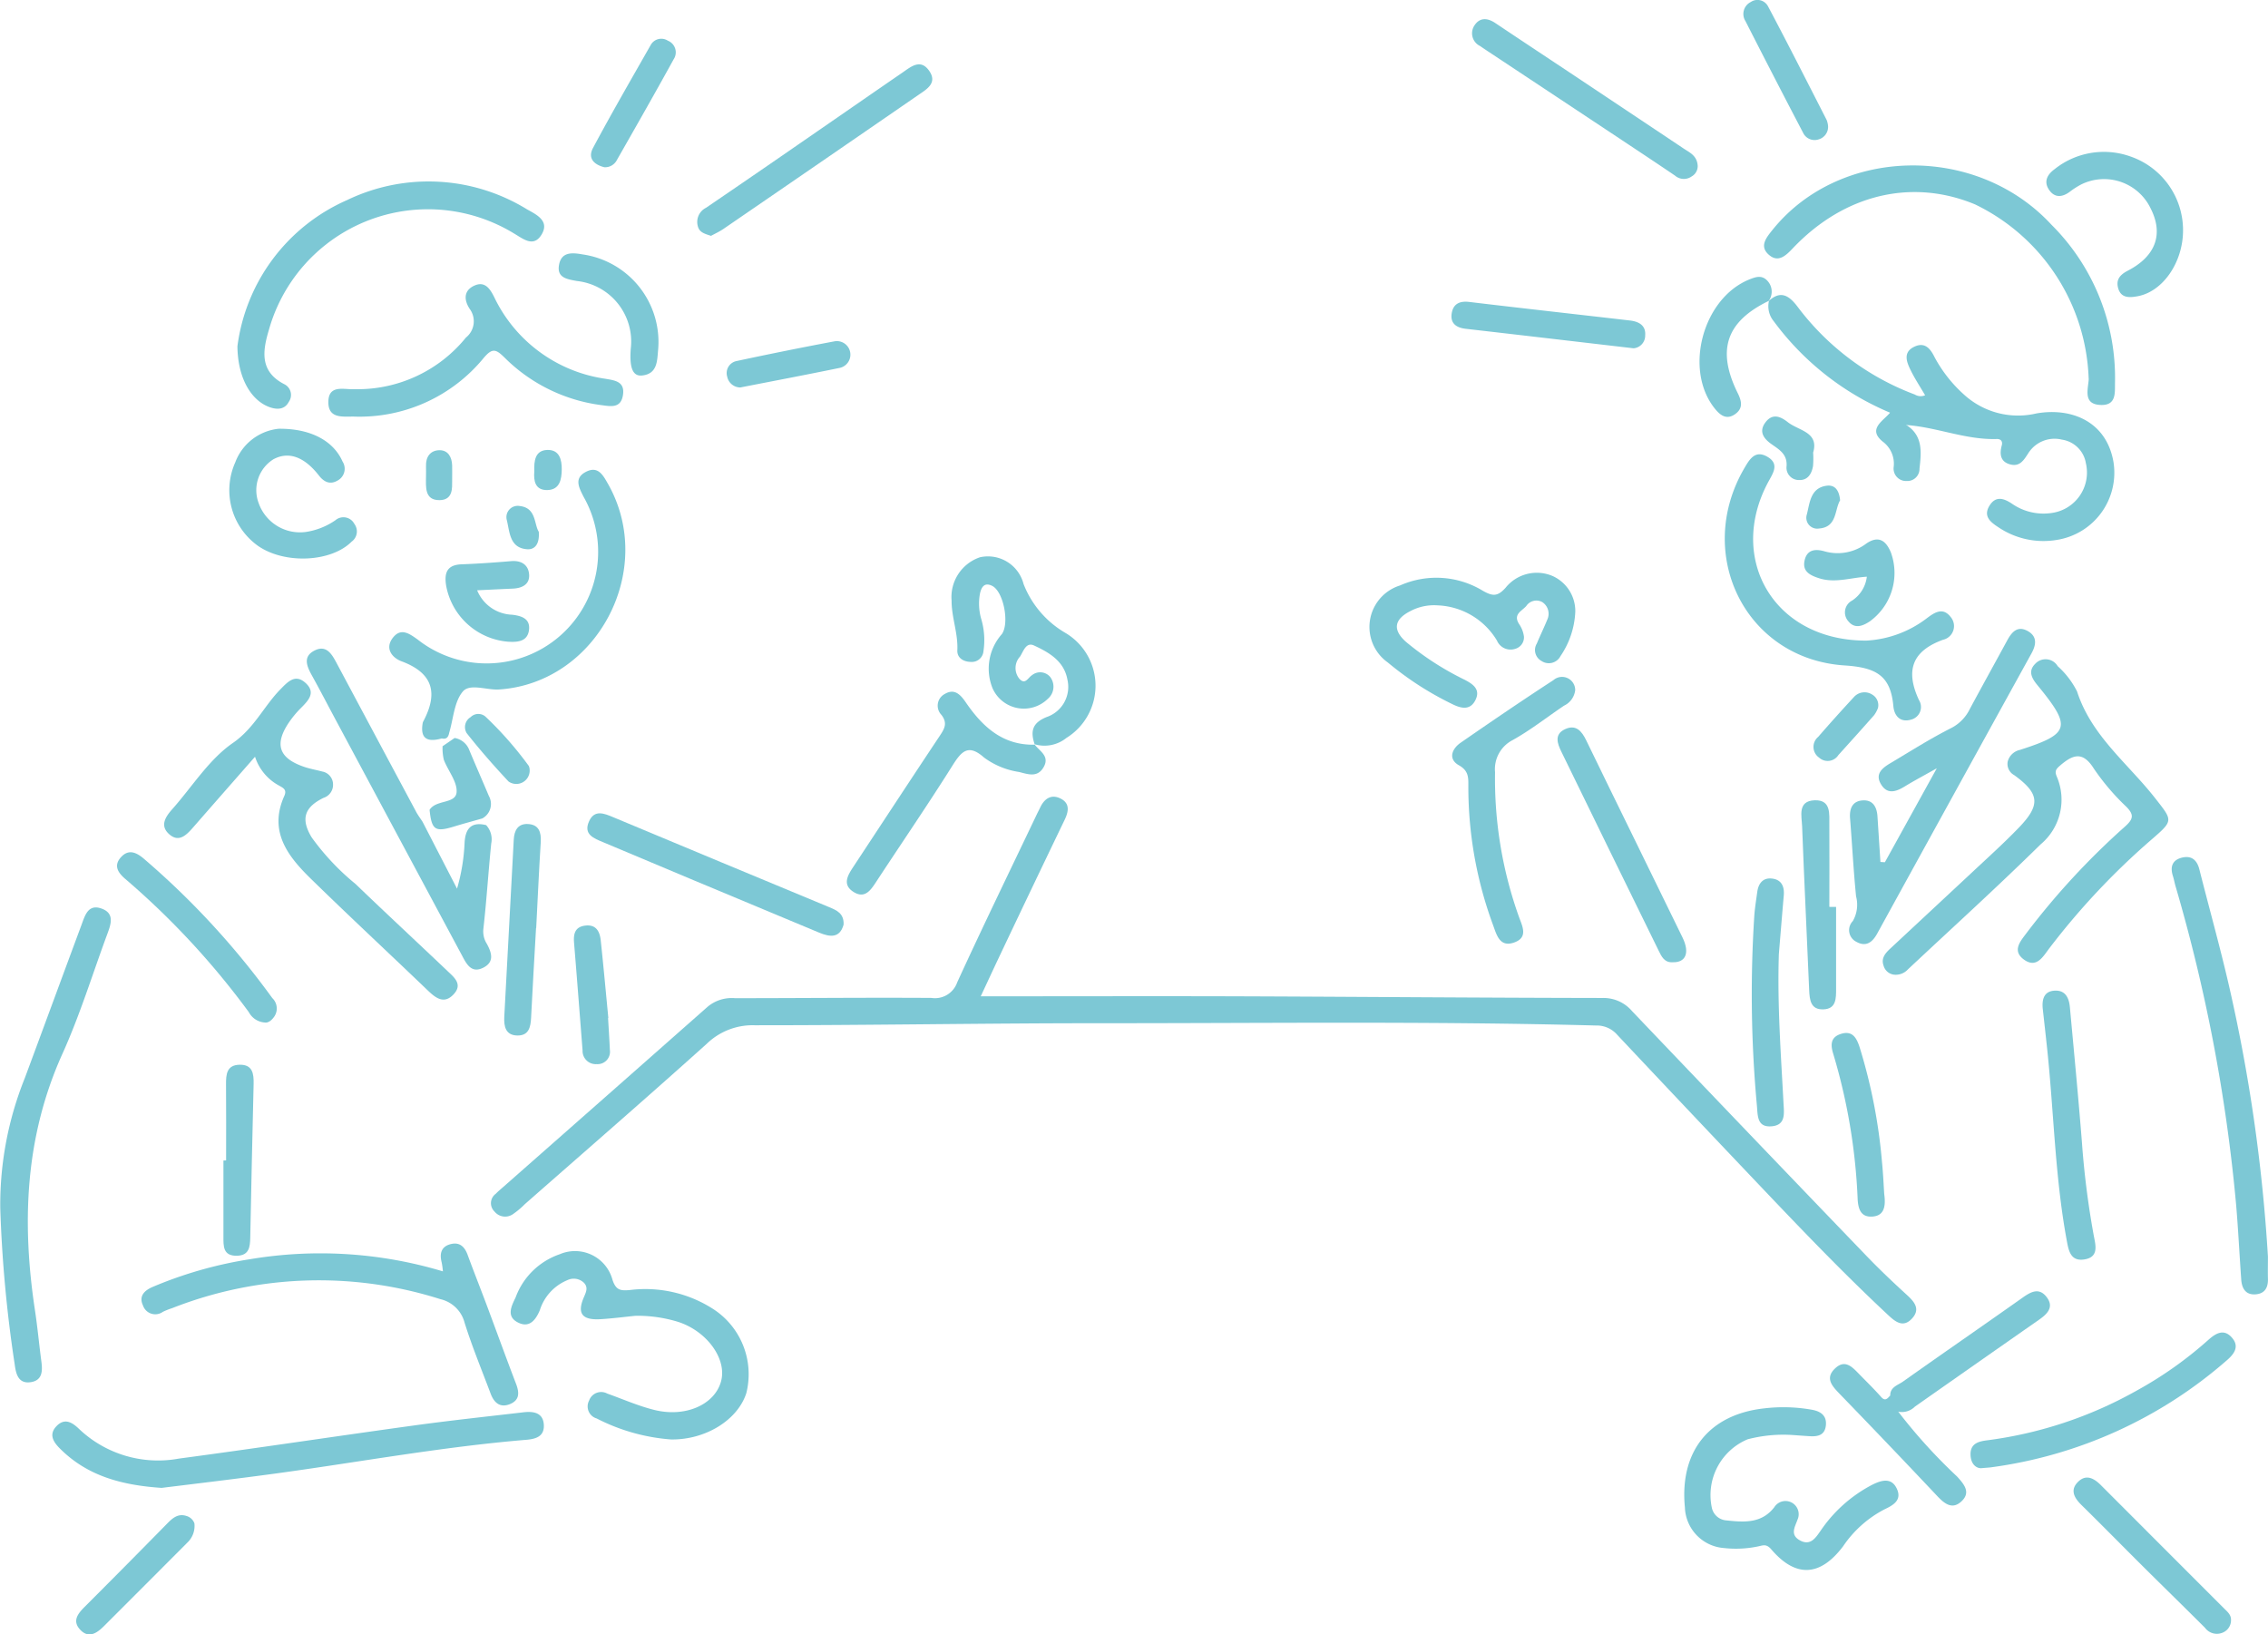 <svg xmlns="http://www.w3.org/2000/svg" width="153.4" height="110.537" viewBox="0 0 153.4 110.537"><g transform="translate(0 0)"><path d="M457.036,429.144c5.911,0,11.647-.017,17.384,0,8.224.03,16.449.1,24.673.113a2.532,2.532,0,0,1,1.993.884q7.9,8.287,15.839,16.538c.876.911,1.793,1.785,2.727,2.636.513.468.956.956.4,1.59-.64.728-1.2.212-1.716-.274-2.807-2.623-5.471-5.389-8.118-8.172q-5.089-5.349-10.146-10.728a1.822,1.822,0,0,0-1.41-.612c-11.25-.3-22.5-.151-33.754-.155-7.726,0-15.452.141-23.177.137a4.463,4.463,0,0,0-3.236,1.263c-4.063,3.651-8.19,7.232-12.295,10.838a5.514,5.514,0,0,1-.831.693.924.924,0,0,1-1.223-.2.781.781,0,0,1,.087-1.194c.156-.163.331-.307.5-.456q6.915-6.087,13.82-12.185a2.537,2.537,0,0,1,1.857-.59c4.429,0,8.858-.046,13.287-.018a1.591,1.591,0,0,0,1.747-1.05c1.744-3.806,3.577-7.57,5.378-11.35.077-.163.163-.321.239-.484.3-.634.793-.92,1.422-.575.592.325.495.862.229,1.414q-2.286,4.747-4.541,9.509C457.808,427.486,457.453,428.256,457.036,429.144Z" transform="translate(-390.703 -361.762)" fill="#7dc8d5"/><path d="M836.971,598.372a.9.9,0,0,1-.556.848.994.994,0,0,1-1.2-.32c-1.4-1.4-2.824-2.787-4.231-4.185-1.375-1.367-2.732-2.752-4.115-4.11-.513-.5-.815-1.045-.213-1.608.544-.509,1.073-.191,1.527.265q4.158,4.165,8.32,8.325C836.719,597.805,836.982,598.008,836.971,598.372Z" transform="translate(-686.073 -488.807)" fill="#7dc8d5"/><path d="M326.45,598.843a1.546,1.546,0,0,1-.465,1.3q-2.819,2.83-5.645,5.651c-.486.487-1.046.867-1.621.243s-.1-1.133.375-1.606q2.777-2.776,5.528-5.579c.369-.377.736-.682,1.294-.5A.812.812,0,0,1,326.45,598.843Z" transform="translate(-313.302 -495.825)" fill="#7dc8d5"/><g transform="translate(92.63 0)"><path d="M759.461,423.753c0,1.843,0,3.686,0,5.529,0,.653.019,1.369-.858,1.4-.859.033-.934-.629-.963-1.314-.151-3.684-.339-7.368-.476-11.053-.026-.7-.328-1.727.841-1.773,1.134-.044.992.933,1,1.681.014,1.842,0,3.685,0,5.528Z" transform="translate(-727.904 -362.418)" fill="#7dc8d5"/><path d="M747.2,341.173a7.383,7.383,0,0,0,4.077-1.5c.532-.4,1.094-.786,1.626-.1a.948.948,0,0,1-.511,1.542c-2.13.773-2.545,2.114-1.631,4.079a.879.879,0,0,1-.531,1.322c-.737.22-1.142-.258-1.2-.909-.185-2.064-1.155-2.616-3.3-2.755-6.692-.434-10.174-7.5-6.791-13.319.351-.6.726-1.275,1.559-.8.865.491.377,1.136.058,1.734C737.777,335.663,740.969,341.188,747.2,341.173Z" transform="translate(-713.599 -297.848)" fill="#7dc8d5"/><path d="M688.639,227.884a.8.8,0,0,1-.407.709.908.908,0,0,1-1.126-.053c-1.194-.811-2.4-1.608-3.6-2.406q-4.4-2.918-8.8-5.832c-.263-.174-.528-.347-.787-.528a.954.954,0,0,1-.374-1.4c.365-.552.893-.5,1.419-.144,1.649,1.106,3.307,2.2,4.96,3.3q3.888,2.588,7.772,5.183C688.1,226.984,688.6,227.189,688.639,227.884Z" transform="translate(-666.442 -216.662)" fill="#7dc8d5"/><path d="M680.463,292.927c-4.028-.469-7.7-.9-11.363-1.32-.629-.073-1.047-.366-.942-1.04.1-.635.521-.855,1.183-.776,3.621.434,7.246.835,10.869,1.255.588.068,1.087.32,1.035,1A.86.86,0,0,1,680.463,292.927Z" transform="translate(-662.6 -269.371)" fill="#7dc8d5"/><path d="M735.922,285.081c-2.9,1.4-3.565,3.331-2.112,6.259.283.571.349,1.042-.194,1.417-.579.4-1.008.063-1.375-.4-2.1-2.641-.789-7.464,2.363-8.722.4-.159.78-.291,1.134.024a1.075,1.075,0,0,1,.146,1.455Z" transform="translate(-708.9 -264.741)" fill="#7dc8d5"/><path d="M748.118,221.559a.88.88,0,0,1-.644.938.859.859,0,0,1-1.04-.444q-1.972-3.766-3.9-7.556a.9.9,0,0,1,.352-1.289.805.805,0,0,1,1.179.3c1.35,2.542,2.649,5.111,3.96,7.674A1.579,1.579,0,0,1,748.118,221.559Z" transform="translate(-717.106 -213.068)" fill="#7dc8d5"/><path d="M762.067,352.756c-1.13.071-2.164.452-3.244.1-.649-.211-1.118-.479-.968-1.189.154-.725.691-.819,1.362-.624a3.216,3.216,0,0,0,2.815-.53c.818-.558,1.324-.21,1.657.594a4.042,4.042,0,0,1-1.427,4.673c-.5.332-1.021.509-1.443-.007a.9.9,0,0,1,.246-1.4A2.242,2.242,0,0,0,762.067,352.756Z" transform="translate(-728.43 -313.753)" fill="#7dc8d5"/><g transform="translate(0 10.266)"><path d="M771.7,388.76l3.512-6.356c-.931.525-1.56.856-2.166,1.228s-1.2.561-1.622-.17c-.4-.693.118-1.084.644-1.4,1.356-.806,2.691-1.657,4.1-2.369a2.839,2.839,0,0,0,1.278-1.3c.832-1.548,1.686-3.085,2.525-4.63.307-.565.693-1.025,1.383-.644.655.362.591.919.263,1.514q-5.227,9.47-10.435,18.949c-.334.609-.771.921-1.417.555a.877.877,0,0,1-.232-1.4,2.225,2.225,0,0,0,.219-1.667c-.176-1.751-.265-3.51-.406-5.265-.056-.691.167-1.206.9-1.23.661-.022.913.473.953,1.082q.1,1.542.2,3.083Z" transform="translate(-736.843 -340.711)" fill="#7dc8d5"/><path d="M778.69,402.007a.835.835,0,0,1-.815-.6c-.193-.515.11-.856.452-1.175q2.725-2.537,5.448-5.075c1.087-1.019,2.2-2.018,3.232-3.087,1.5-1.55,1.415-2.317-.3-3.563a.863.863,0,0,1-.443-.913,1.088,1.088,0,0,1,.827-.794c3.4-1.094,3.519-1.539,1.174-4.392-.395-.48-.621-.95-.143-1.426a.952.952,0,0,1,1.525.155,5.816,5.816,0,0,1,1.308,1.706c.969,3.008,3.448,4.877,5.285,7.224,1.185,1.513,1.25,1.5-.212,2.766a48.992,48.992,0,0,0-6.945,7.381c-.421.553-.862,1.383-1.711.772s-.227-1.268.2-1.844a50.315,50.315,0,0,1,6.614-7.147c.558-.5.66-.789.1-1.353a15.7,15.7,0,0,1-2.191-2.573c-.753-1.2-1.419-.957-2.287-.21-.3.255-.373.391-.216.762a3.944,3.944,0,0,1-1.106,4.573c-2.927,2.879-5.971,5.639-8.967,8.447A1.114,1.114,0,0,1,778.69,402.007Z" transform="translate(-743.101 -346.349)" fill="#7dc8d5"/><path d="M748.746,288.505c.844-.792,1.425-.355,1.986.391a17.67,17.67,0,0,0,7.91,5.915.759.759,0,0,0,.7.051c-.328-.562-.685-1.1-.972-1.682s-.547-1.245.27-1.614c.7-.316,1.067.156,1.351.737a9.3,9.3,0,0,0,2,2.53,5.416,5.416,0,0,0,4.864,1.261c2.368-.422,4.771.525,5.234,3.321a4.6,4.6,0,0,1-3.823,5.227,5.449,5.449,0,0,1-4-.875c-.52-.339-.995-.731-.578-1.424s.965-.518,1.507-.162a3.741,3.741,0,0,0,2.7.643,2.758,2.758,0,0,0,2.322-3.361,1.925,1.925,0,0,0-1.623-1.6,2.1,2.1,0,0,0-2.25.884c-.315.483-.579.962-1.236.794-.68-.174-.74-.7-.581-1.287.077-.287-.074-.441-.34-.433-2.1.065-4.05-.8-6.115-.946-.58,0-.818-.446-1.1-.834a18.8,18.8,0,0,1-7.867-6.184,1.589,1.589,0,0,1-.322-1.385Z" transform="translate(-721.764 -278.396)" fill="#7dc8d5"/><path d="M769.581,269.552a13.592,13.592,0,0,0-7.687-11.789c-4.273-1.773-8.857-.682-12.316,2.963-.474.5-.98.987-1.6.469-.709-.591-.2-1.184.242-1.735,4.542-5.614,13.767-5.82,18.844-.321a14.6,14.6,0,0,1,4.3,10.625c-.023.687.137,1.611-.979,1.565s-.886-.9-.81-1.617C769.593,269.578,769.581,269.441,769.581,269.552Z" transform="translate(-720.941 -254.207)" fill="#7dc8d5"/><path d="M734.755,572.739a9.54,9.54,0,0,0-3.129.283,4.089,4.089,0,0,0-2.428,4.605,1.082,1.082,0,0,0,.919.873c1.206.128,2.424.255,3.307-.879a.893.893,0,0,1,1.575.834c-.185.516-.518,1.023.156,1.4.736.411,1.094-.215,1.411-.657a9.506,9.506,0,0,1,3.505-3.111c.6-.295,1.271-.5,1.636.26s-.18,1.111-.82,1.409a7.615,7.615,0,0,0-2.8,2.494c-1.548,2.06-3.207,2.154-4.862.218-.342-.4-.568-.266-.9-.2a7.307,7.307,0,0,1-2.29.11,2.856,2.856,0,0,1-2.654-2.749c-.369-3.779,1.639-6.294,5.38-6.7a10.966,10.966,0,0,1,3.239.1c.614.117,1,.431.91,1.1-.092.651-.587.717-1.12.682C735.34,572.783,734.89,572.748,734.755,572.739Z" transform="translate(-706.05 -485.947)" fill="#7dc8d5"/><path d="M857.812,458.023c0,.5-.013.993,0,1.489.019.576-.195.994-.8,1.053-.693.068-.964-.382-1.007-1-.118-1.665-.2-3.332-.34-5a112.863,112.863,0,0,0-4.111-21.629c-.061-.217-.1-.441-.168-.655-.2-.621-.05-1.091.619-1.25.647-.154,1.011.17,1.17.8.662,2.62,1.394,5.223,2,7.855A111.955,111.955,0,0,1,857.812,458.023Z" transform="translate(-797.046 -383.296)" fill="#7dc8d5"/><path d="M661.229,361.287a5.758,5.758,0,0,1-1,3.008.888.888,0,0,1-1.29.33.842.842,0,0,1-.313-1.175c.223-.539.483-1.063.7-1.6a.942.942,0,0,0-.323-1.2.817.817,0,0,0-1.088.259c-.292.339-.91.554-.494,1.211a1.932,1.932,0,0,1,.336.866.807.807,0,0,1-.591.82,1,1,0,0,1-1.236-.558,4.9,4.9,0,0,0-4.022-2.382,3.409,3.409,0,0,0-1.833.388c-1.1.558-1.217,1.267-.293,2.085a19.523,19.523,0,0,0,3.97,2.562c.578.3,1.066.654.733,1.348-.371.772-1.028.575-1.627.271a21.232,21.232,0,0,1-4.306-2.788,2.941,2.941,0,0,1,.822-5.212,6.051,6.051,0,0,1,5.6.359c.677.383,1,.393,1.537-.2a2.707,2.707,0,0,1,3.195-.792A2.6,2.6,0,0,1,661.229,361.287Z" transform="translate(-647.311 -330.191)" fill="#7dc8d5"/><path d="M676.645,386.136a1.328,1.328,0,0,1-.753,1.048c-1.158.779-2.262,1.653-3.476,2.329a2.21,2.21,0,0,0-1.192,2.174,27.683,27.683,0,0,0,1.624,9.8c.23.634.617,1.365-.309,1.707-.99.365-1.2-.485-1.445-1.158a26.947,26.947,0,0,1-1.676-9.384c0-.573.043-1.053-.638-1.435-.74-.415-.49-1.105.122-1.529,2.073-1.434,4.156-2.855,6.269-4.229A.889.889,0,0,1,676.645,386.136Z" transform="translate(-662.734 -349.726)" fill="#7dc8d5"/><path d="M800.867,561.03c-.277.027-.713-.2-.739-.892-.031-.809.591-.927,1.182-1a27.884,27.884,0,0,0,10.047-3.349,26.2,26.2,0,0,0,4.843-3.424c.51-.459,1.071-.8,1.625-.142.5.589.127,1.088-.349,1.5a30.331,30.331,0,0,1-15.979,7.252C801.407,560.987,801.317,560.991,800.867,561.03Z" transform="translate(-759.477 -472.002)" fill="#7dc8d5"/><path d="M818.45,466.111c-.049-.6.095-1.129.788-1.177.755-.052,1,.5,1.054,1.138.28,3.048.575,6.095.815,9.145a58.091,58.091,0,0,0,.8,6.289c.123.649.36,1.452-.644,1.606-.935.143-1.061-.608-1.188-1.3-.812-4.393-.87-8.863-1.359-13.29C818.631,467.719,818.539,466.915,818.45,466.111Z" transform="translate(-772.92 -408.2)" fill="#7dc8d5"/><path d="M702.925,413.9c-.575.043-.773-.395-.969-.795q-3.3-6.722-6.579-13.453c-.267-.547-.489-1.165.244-1.509s1.128.1,1.445.757c2.157,4.449,4.349,8.882,6.511,13.33C704.081,413.262,703.792,413.924,702.925,413.9Z" transform="translate(-682.406 -359.089)" fill="#7dc8d5"/><path d="M746.339,441.527c-.111,3.423.14,6.752.315,10.084.036.687.166,1.477-.8,1.561-.994.087-.939-.712-1-1.4a82.315,82.315,0,0,1-.176-12.835c.039-.539.126-1.074.2-1.61.075-.562.367-.966.963-.913.66.058.888.518.83,1.156C746.552,438.915,746.445,440.263,746.339,441.527Z" transform="translate(-718.653 -387.265)" fill="#7dc8d5"/><path d="M828.647,257.012c-.016,2.15-1.376,4.113-3.081,4.419-.55.1-1.131.138-1.315-.574-.146-.565.147-.89.66-1.156,1.888-.979,2.421-2.467,1.555-4.188a3.492,3.492,0,0,0-4.7-1.647,5.385,5.385,0,0,0-.792.508c-.523.382-1.033.4-1.4-.157s-.1-1.027.389-1.384a5.34,5.34,0,0,1,5.107-.862A5.273,5.273,0,0,1,828.647,257.012Z" transform="translate(-773.623 -251.661)" fill="#7dc8d5"/><path d="M779.37,548.439c-.007-.577.517-.7.858-.942,2.681-1.9,5.385-3.762,8.067-5.659.563-.4,1.125-.735,1.645-.072.532.679.066,1.146-.5,1.542q-4.206,2.935-8.4,5.88a1.254,1.254,0,0,1-1.116.345C779.41,549.331,779.047,549.057,779.37,548.439Z" transform="translate(-744.152 -464.322)" fill="#7dc8d5"/><path d="M768.463,562.015c-.038.475.4.713.547,1.094a36.3,36.3,0,0,0,3.974,4.38c.5.55.957,1.1.262,1.713-.606.534-1.121.117-1.6-.39q-3.291-3.49-6.628-6.937c-.5-.523-.981-1.048-.272-1.708.662-.616,1.141-.09,1.593.371.5.515,1.021,1.02,1.5,1.561C768.129,562.433,768.277,562.206,768.463,562.015Z" transform="translate(-733.245 -477.897)" fill="#7dc8d5"/><path d="M768.378,486.591c.136.959-.077,1.484-.815,1.528-.759.045-.941-.5-.981-1.161a39.8,39.8,0,0,0-1.643-9.818c-.214-.666-.182-1.175.548-1.387.753-.218,1.025.295,1.224.9a36.676,36.676,0,0,1,1.518,7.792C768.31,485.254,768.343,486.063,768.378,486.591Z" transform="translate(-733.566 -416.106)" fill="#7dc8d5"/><path d="M764.563,390.17a2.05,2.05,0,0,1-.262.482c-.8.908-1.606,1.8-2.418,2.7a.859.859,0,0,1-1.3.17.883.883,0,0,1-.059-1.408c.791-.914,1.6-1.809,2.423-2.7a.957.957,0,0,1,1.23-.155A.828.828,0,0,1,764.563,390.17Z" transform="translate(-730.174 -352.548)" fill="#7dc8d5"/></g><path d="M750.6,321.418a5.963,5.963,0,0,1-.008.907c-.089.524-.354.97-.94.946a.833.833,0,0,1-.855-.874c.091-.856-.472-1.169-1.018-1.555-.526-.372-.872-.845-.407-1.467s1-.422,1.512-.018C749.628,319.945,751.011,320.02,750.6,321.418Z" transform="translate(-720.595 -290.807)" fill="#7dc8d5"/><path d="M777.082,317.987c.536.055.763.518,1.1.834,1.134.729,1.015,1.841.889,2.946a.82.82,0,0,1-.864.841.842.842,0,0,1-.881-.963,1.857,1.857,0,0,0-.741-1.7C775.544,319.1,776.591,318.566,777.082,317.987Z" transform="translate(-741.872 -290.078)" fill="#7dc8d5"/><path d="M760.678,337.524c-.385.658-.2,1.82-1.431,1.909a.735.735,0,0,1-.819-.952c.2-.773.234-1.784,1.325-1.94C760.357,336.455,760.618,336.887,760.678,337.524Z" transform="translate(-728.849 -303.689)" fill="#7dc8d5"/></g><g transform="translate(0 2.63)"><path d="M346.967,390.911c-1.443,1.646-2.807,3.2-4.167,4.757-.468.536-.994,1.1-1.684.44-.581-.559-.2-1.14.25-1.647,1.35-1.519,2.476-3.357,4.1-4.48,1.45-1,2.093-2.483,3.221-3.633.5-.509,1-1.064,1.7-.426.72.659.18,1.193-.322,1.7a6.786,6.786,0,0,0-.78.935c-1.042,1.518-.713,2.468,1.053,3.054.384.127.786.195,1.176.3a.889.889,0,0,1,.73.86.925.925,0,0,1-.643.921c-1.309.639-1.551,1.438-.8,2.678a16.535,16.535,0,0,0,2.966,3.148c2.05,1.973,4.138,3.907,6.2,5.869.448.427,1.069.9.441,1.582s-1.177.3-1.723-.221c-2.639-2.533-5.321-5.023-7.937-7.58-1.564-1.528-2.877-3.207-1.8-5.607.2-.442-.106-.553-.376-.71A3.391,3.391,0,0,1,346.967,390.911Z" transform="translate(-329.718 -342.362)" fill="#7dc8d5"/><path d="M319.778,577.194c-2.765-.186-5.058-.836-6.883-2.668-.449-.45-.764-.956-.217-1.517s1.053-.249,1.513.194a7.76,7.76,0,0,0,6.753,2.01c5.317-.709,10.62-1.514,15.934-2.245,2.455-.338,4.921-.6,7.383-.888.683-.079,1.342.029,1.371.881.025.735-.511.924-1.182.98-5.71.474-11.344,1.516-17.015,2.288C324.8,576.587,322.158,576.9,319.778,577.194Z" transform="translate(-308.848 -479.196)" fill="#7dc8d5"/><path d="M437.382,535.665c-.731.073-1.537.178-2.346.229-1.258.081-1.63-.369-1.155-1.475.159-.37.3-.66.021-.973a.993.993,0,0,0-1.137-.189,3.251,3.251,0,0,0-1.861,2.035c-.311.739-.765,1.221-1.527.8-.742-.408-.389-1.088-.111-1.666a4.86,4.86,0,0,1,2.992-2.926,2.622,2.622,0,0,1,3.56,1.726c.234.72.556.748,1.154.7a8.47,8.47,0,0,1,5.566,1.223,5.251,5.251,0,0,1,2.334,5.747c-.583,1.814-2.747,3.163-5.084,3.134a13.122,13.122,0,0,1-5.038-1.421.846.846,0,0,1-.513-1.207.864.864,0,0,1,1.227-.477c1.06.378,2.1.839,3.187,1.108,2.119.525,4.089-.368,4.513-1.939.406-1.5-.941-3.379-2.9-4.016A9.374,9.374,0,0,0,437.382,535.665Z" transform="translate(-394.393 -449.307)" fill="#7dc8d5"/><path d="M299.1,464.1a22.936,22.936,0,0,1,1.658-8.785c1.285-3.457,2.556-6.919,3.84-10.376.234-.631.444-1.426,1.362-1.09.887.324.626,1.054.382,1.713-1,2.7-1.847,5.47-3.03,8.088-2.532,5.6-2.77,11.4-1.868,17.343.176,1.159.282,2.328.437,3.491.084.63.069,1.256-.687,1.386-.88.152-1.036-.566-1.118-1.2A88.641,88.641,0,0,1,299.1,464.1Z" transform="translate(-299.082 -385.028)" fill="#7dc8d5"/><path d="M355.441,531.119a5.654,5.654,0,0,0-.082-.6c-.162-.615-.026-1.1.642-1.251.583-.133.914.194,1.111.732.433,1.181.9,2.35,1.339,3.528.646,1.726,1.271,3.461,1.932,5.182.221.575.268,1.087-.365,1.368-.685.3-1.11-.05-1.35-.693-.6-1.6-1.257-3.182-1.765-4.811A2.2,2.2,0,0,0,355.273,533a27.119,27.119,0,0,0-18.147.607,4.857,4.857,0,0,0-.627.249.877.877,0,0,1-1.344-.431c-.306-.648.119-1.024.656-1.255a27.851,27.851,0,0,1,6.6-1.876A28.777,28.777,0,0,1,355.441,531.119Z" transform="translate(-325.484 -447.765)" fill="#7dc8d5"/><path d="M546.659,367.218c-.3-.87-.2-1.465.812-1.869a2.149,2.149,0,0,0,1.4-2.509c-.219-1.269-1.238-1.851-2.26-2.326-.547-.254-.72.4-.949.751a1.14,1.14,0,0,0-.043,1.5c.4.438.585-.085.863-.251a.881.881,0,0,1,1.225.134,1.079,1.079,0,0,1-.165,1.472,2.314,2.314,0,0,1-3.732-.7,3.518,3.518,0,0,1,.622-3.675c.528-.737.116-2.869-.646-3.26-.549-.281-.744.106-.836.53a3.736,3.736,0,0,0,.1,1.744,5.018,5.018,0,0,1,.138,2.147.791.791,0,0,1-.845.718c-.517-.008-.945-.276-.921-.787.056-1.148-.393-2.223-.388-3.354a2.839,2.839,0,0,1,1.924-2.938,2.487,2.487,0,0,1,2.943,1.81,6.6,6.6,0,0,0,2.808,3.294,4.15,4.15,0,0,1,.09,7.116,2.362,2.362,0,0,1-2.164.424Z" transform="translate(-476.671 -319.488)" fill="#7dc8d5"/><path d="M359.454,270.33a12.565,12.565,0,0,1,7.411-9.883,12.7,12.7,0,0,1,12.181.627c.653.362,1.555.793.961,1.733-.545.863-1.253.239-1.868-.118a11.172,11.172,0,0,0-16.544,6.489c-.434,1.444-.673,2.862,1.055,3.732a.809.809,0,0,1,.277,1.183c-.274.519-.775.542-1.3.355C360.385,274,359.475,272.495,359.454,270.33Z" transform="translate(-343.395 -249.543)" fill="#7dc8d5"/><path d="M401.616,350.68c-1.035.292-1.452-.034-1.295-1.01a.413.413,0,0,1,.039-.13c1.01-1.9.7-3.271-1.467-4.076-.634-.237-1.168-.88-.561-1.622.535-.654,1.095-.248,1.644.143a7.543,7.543,0,0,0,11.235-9.642c-.326-.64-.679-1.29.2-1.714.786-.38,1.119.26,1.439.821,3.317,5.825-.733,13.479-7.354,13.92-.843.056-1.973-.429-2.456.139-.585.689-.636,1.831-.919,2.777C402.069,350.566,401.952,350.763,401.616,350.68Z" transform="translate(-371.736 -303.37)" fill="#7dc8d5"/><path d="M384.569,292.423a9.437,9.437,0,0,0,7.306-3.493,1.407,1.407,0,0,0,.267-1.922c-.395-.583-.452-1.252.307-1.593.7-.315,1.05.2,1.335.772a9.884,9.884,0,0,0,7.526,5.53c.644.113,1.328.182,1.186,1.1s-.832.766-1.467.681a11.3,11.3,0,0,1-6.544-3.217c-.578-.566-.82-.666-1.4.017a10.859,10.859,0,0,1-8.789,3.976c-.74-.009-1.728.158-1.726-.972,0-1.193,1.006-.859,1.729-.877C384.388,292.421,384.478,292.423,384.569,292.423Z" transform="translate(-360.361 -268.73)" fill="#7dc8d5"/><path d="M527.079,392.478c.331.467,1.058.788.634,1.544s-1.089.477-1.683.335a5.282,5.282,0,0,1-2.349-.971c-1.065-.947-1.528-.432-2.136.535-1.654,2.631-3.413,5.2-5.119,7.8-.387.589-.785,1.255-1.582.748s-.361-1.162.024-1.745c1.935-2.934,3.859-5.874,5.808-8.8.32-.481.553-.86.119-1.425a.893.893,0,0,1,.217-1.41c.659-.395,1.059.022,1.428.56,1.126,1.645,2.5,2.921,4.671,2.865Z" transform="translate(-457.119 -344.78)" fill="#7dc8d5"/><path d="M360.714,322.077c2.266-.02,3.735.888,4.317,2.215a.9.9,0,0,1-.32,1.279c-.5.3-.915.134-1.279-.334-1-1.28-2.056-1.642-3.069-1.1a2.466,2.466,0,0,0-1.008,2.96,2.963,2.963,0,0,0,3.2,1.959,4.753,4.753,0,0,0,1.993-.791.833.833,0,0,1,1.283.247.85.85,0,0,1-.185,1.2c-1.383,1.391-4.513,1.54-6.322.293a4.618,4.618,0,0,1-1.548-5.656A3.522,3.522,0,0,1,360.714,322.077Z" transform="translate(-341.863 -295.71)" fill="#7dc8d5"/><path d="M477.3,241.02c-.422-.141-.78-.223-.89-.647a1.069,1.069,0,0,1,.551-1.25q3.355-2.284,6.693-4.594c2.192-1.51,4.377-3.028,6.571-4.535.588-.4,1.246-1,1.847-.114.543.807-.174,1.22-.73,1.6q-6.575,4.531-13.163,9.045C477.891,240.728,477.565,240.875,477.3,241.02Z" transform="translate(-429.21 -227.699)" fill="#7dc8d5"/><path d="M465.756,427.38c-.255.923-.91.854-1.664.538q-4.239-1.772-8.479-3.54-3.055-1.278-6.106-2.565c-.637-.267-1.376-.526-.963-1.429.361-.791,1-.533,1.623-.272q7.291,3.049,14.59,6.076C465.257,426.4,465.791,426.6,465.756,427.38Z" transform="translate(-408.698 -367.477)" fill="#7dc8d5"/><path d="M338.807,441.267a1.317,1.317,0,0,1-1.056-.7,53.531,53.531,0,0,0-8.353-9.006c-.506-.432-.814-.911-.281-1.486.516-.556,1.042-.3,1.532.115a54.43,54.43,0,0,1,8.687,9.423.974.974,0,0,1,.151,1.235C339.3,441.126,339.06,441.318,338.807,441.267Z" transform="translate(-320.922 -374.746)" fill="#7dc8d5"/><path d="M429.435,429.624c-.113,2.022-.235,4.043-.335,6.066-.032.645-.158,1.22-.943,1.2s-.9-.62-.871-1.25c.21-4,.432-8,.642-12,.033-.624.283-1.082.95-1.053.751.033.918.552.875,1.234-.121,1.931-.207,3.865-.307,5.8Z" transform="translate(-393.179 -369.488)" fill="#7dc8d5"/><path d="M356.067,490.242c0-1.711.01-3.422-.005-5.133-.006-.681.04-1.321.92-1.338s.962.606.946,1.3q-.125,5.2-.228,10.4c-.013.625-.073,1.2-.9,1.219-.953.017-.914-.658-.914-1.31q0-2.566,0-5.132Z" transform="translate(-340.774 -414.392)" fill="#7dc8d5"/><path d="M414.509,357.686a2.652,2.652,0,0,0,2.348,1.651c.646.074,1.235.257,1.164.995-.078.807-.739.878-1.43.83a4.638,4.638,0,0,1-4.177-3.782c-.138-.851.035-1.414,1.044-1.451,1.121-.041,2.241-.122,3.359-.215.721-.06,1.183.286,1.21.946.026.643-.5.887-1.108.913C416.169,357.605,415.419,357.643,414.509,357.686Z" transform="translate(-382.237 -320.394)" fill="#7dc8d5"/><path d="M446.018,283.93a4.119,4.119,0,0,0-3.641-4.58c-.676-.124-1.358-.217-1.214-1.073.15-.886.842-.864,1.589-.727a5.981,5.981,0,0,1,5.118,6.436c-.071.739-.031,1.643-1.086,1.754C446.149,285.807,445.921,285.216,446.018,283.93Z" transform="translate(-403.355 -262.975)" fill="#7dc8d5"/><path d="M450.26,231.634c-.636-.158-1.167-.561-.767-1.31,1.249-2.337,2.577-4.632,3.888-6.936a.817.817,0,0,1,1.172-.313.848.848,0,0,1,.39,1.261c-1.256,2.283-2.547,4.547-3.838,6.81A.9.9,0,0,1,450.26,231.634Z" transform="translate(-409.381 -222.953)" fill="#7dc8d5"/><path d="M447.319,454.623c.041.72.09,1.439.122,2.16a.839.839,0,0,1-.893.959.893.893,0,0,1-.954-.927c-.19-2.428-.376-4.857-.576-7.285-.051-.62.076-1.088.79-1.16s.952.417,1.014,1c.187,1.749.346,3.5.515,5.252Z" transform="translate(-406.191 -388.404)" fill="#7dc8d5"/><path d="M484.818,302.907a.907.907,0,0,1-.89-.733.829.829,0,0,1,.623-1.051q3.309-.71,6.635-1.336a.916.916,0,0,1,.372,1.793C489.348,302.035,487.132,302.455,484.818,302.907Z" transform="translate(-434.743 -279.333)" fill="#7dc8d5"/><path d="M421.666,398.367a.906.906,0,0,1-1.433.783c-.982-1.052-1.936-2.135-2.826-3.266a.785.785,0,0,1,.265-1.083.738.738,0,0,1,1-.039,24.2,24.2,0,0,1,2.938,3.344A.714.714,0,0,1,421.666,398.367Z" transform="translate(-385.841 -348.93)" fill="#7dc8d5"/><path d="M409.157,329.634c-.007.408.081,1.27-.851,1.278-1.025.009-.922-.89-.917-1.613,0-.225.008-.45,0-.675-.026-.648.3-1.086.919-1.089.574,0,.829.463.848,1.022C409.164,328.828,409.157,329.1,409.157,329.634Z" transform="translate(-378.575 -299.717)" fill="#7dc8d5"/><path d="M430.015,343.452c.064.807-.249,1.231-.808,1.182-1.189-.1-1.155-1.205-1.363-2.007a.764.764,0,0,1,.888-.914C429.852,341.837,429.69,342.941,430.015,343.452Z" transform="translate(-393.574 -310.119)" fill="#7dc8d5"/><path d="M434.907,328.9c-.027-.72.057-1.419.876-1.446s.99.652.98,1.328c-.01.653-.129,1.347-.941,1.383C434.955,330.2,434.853,329.537,434.907,328.9Z" transform="translate(-398.768 -299.653)" fill="#7dc8d5"/><path d="M389.568,391.177a1.414,1.414,0,0,0-.344-1.243c-1-.245-1.4.228-1.457,1.175a13.011,13.011,0,0,1-.512,3.121l-2.333-4.524c-.146-.225-.31-.442-.436-.678q-2.678-5-5.347-10c-.327-.61-.695-1.324-1.524-.9s-.5,1.1-.149,1.734c.5.9.978,1.824,1.466,2.736q4.334,8.087,8.67,16.173c.3.567.628,1.208,1.427.806.77-.387.571-1.011.242-1.616a1.562,1.562,0,0,1-.235-1C389.254,395.037,389.372,393.1,389.568,391.177Z" transform="translate(-356.343 -336.76)" fill="#7dc8d5"/><path d="M409.97,406.686c.63-.193,1.268-.363,1.9-.544a1.11,1.11,0,0,0,.447-1.521c-.437-1.038-.892-2.069-1.326-3.109A1.283,1.283,0,0,0,410,400.7l-.813.557a3.38,3.38,0,0,0,.082.91c.281.745.916,1.488.866,2.193-.058.816-1.386.493-1.828,1.2C408.449,406.927,408.681,407.08,409.97,406.686Z" transform="translate(-379.252 -353.419)" fill="#7dc8d5"/></g></g></svg>